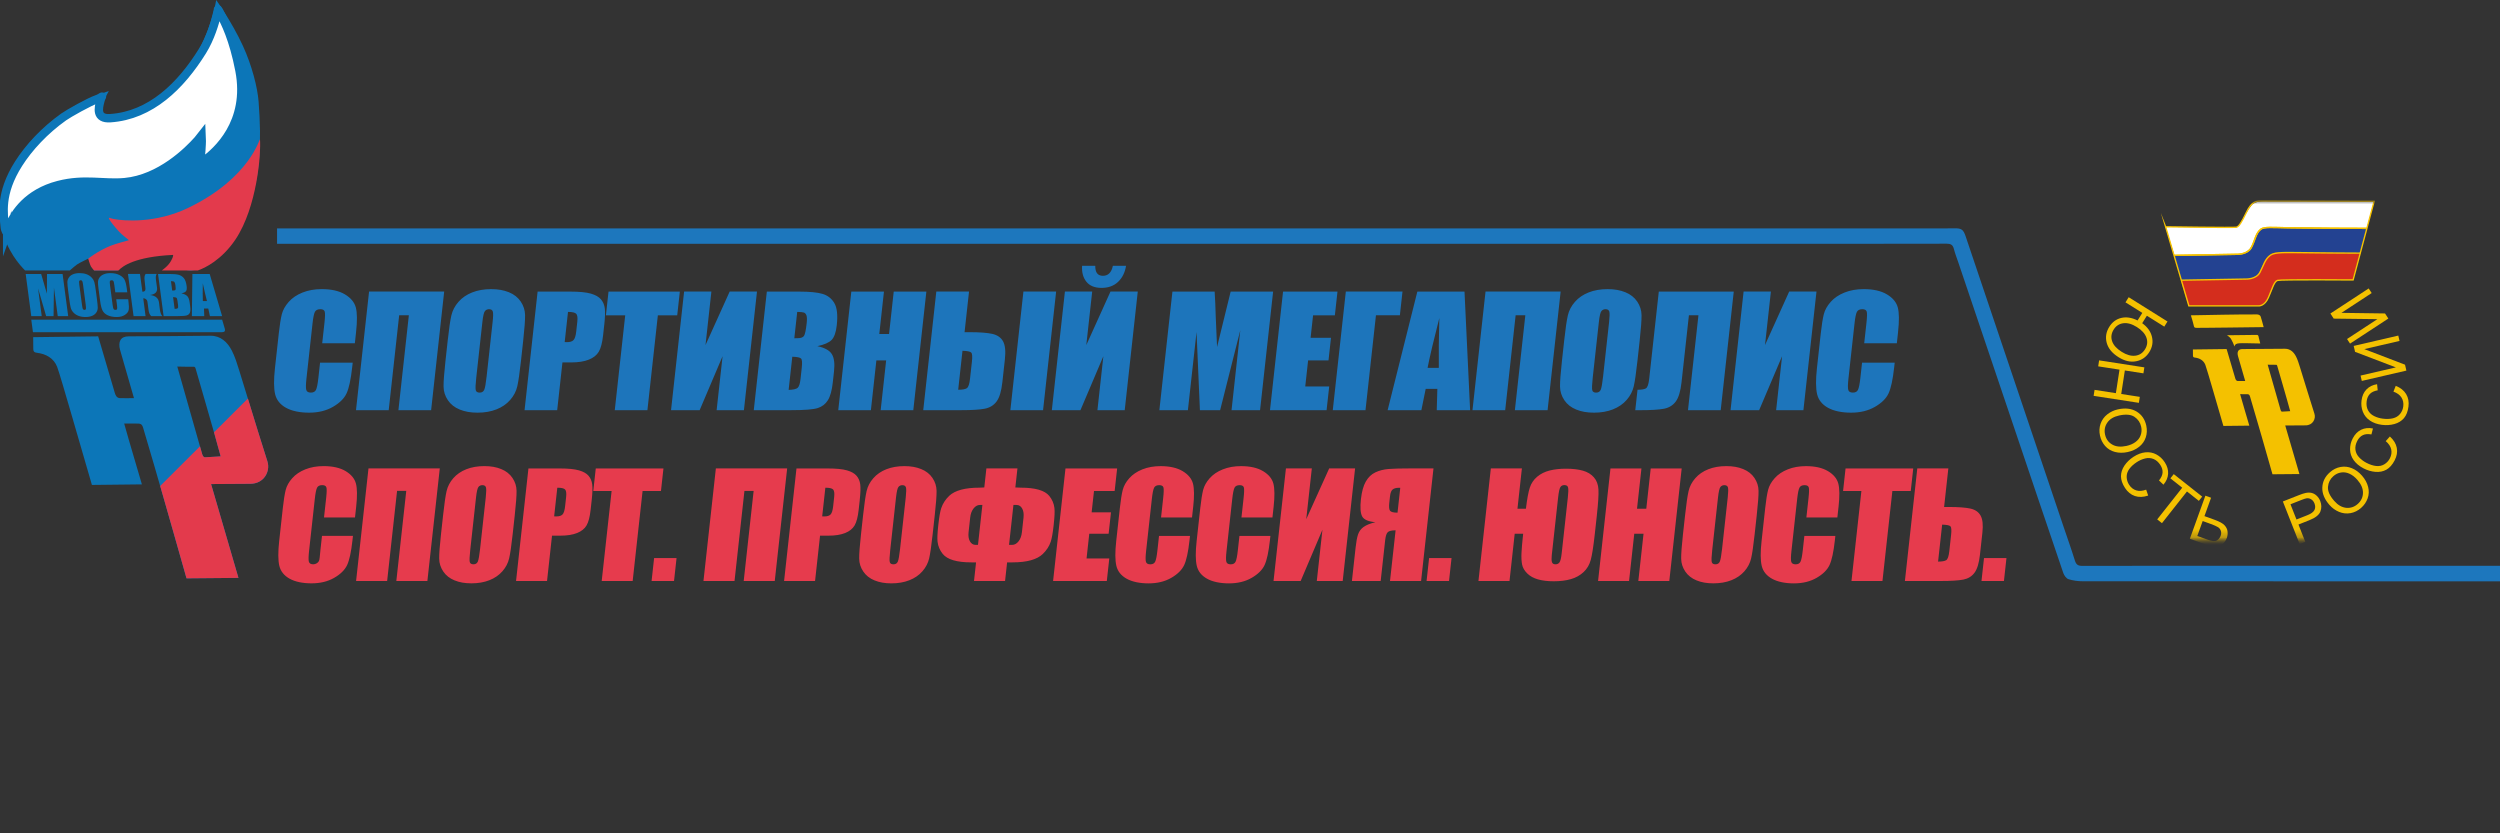 <?xml version="1.0" encoding="UTF-8"?> <svg xmlns="http://www.w3.org/2000/svg" width="300" height="100" viewBox="0 0 300 100" fill="none"><rect x="0" y="0" width="300" height="100" fill="#333333" stroke="none"/> <g clip-path="url(#clip0_381_6)"> <path d="M300 67.894V69.761C299.738 69.761 299.503 69.761 299.268 69.761C282.831 69.761 266.395 69.763 249.958 69.752C249.374 69.752 248.769 69.677 248.217 69.502C247.953 69.419 247.694 69.049 247.593 68.753C245.521 62.672 243.473 56.582 241.417 50.495C239.278 44.158 237.136 37.822 234.995 31.485C234.813 30.947 234.604 30.414 234.463 29.863C234.34 29.38 234.09 29.242 233.605 29.243C227.315 29.259 221.026 29.254 214.736 29.254C154.454 29.254 94.172 29.254 33.891 29.254H33.247V27.408C33.48 27.408 33.712 27.408 33.945 27.408C100.295 27.408 166.646 27.408 232.996 27.408C233.518 27.408 234.041 27.408 234.563 27.4C235.379 27.386 235.604 27.549 235.876 28.355C236.992 31.669 238.108 34.983 239.226 38.297C242.026 46.6 244.826 54.904 247.626 63.206C248.081 64.555 248.562 65.895 248.983 67.254C249.134 67.745 249.354 67.907 249.867 67.906C258.046 67.889 266.224 67.895 274.403 67.895C282.702 67.895 291 67.895 299.3 67.895H300V67.894Z" fill="#1D77BD"></path> <path d="M42.73 39.838L42.582 41.19H38.665L38.938 38.718C39.016 37.999 39.025 37.551 38.959 37.372C38.896 37.194 38.721 37.104 38.435 37.104C38.113 37.104 37.896 37.213 37.785 37.429C37.675 37.646 37.579 38.115 37.501 38.835L36.773 45.442C36.697 46.134 36.691 46.584 36.754 46.795C36.817 47.005 37.001 47.112 37.304 47.112C37.608 47.112 37.799 47.005 37.912 46.794C38.025 46.583 38.124 46.087 38.211 45.306L38.407 43.518H42.324L42.262 44.072C42.101 45.545 41.875 46.589 41.587 47.206C41.299 47.821 40.753 48.362 39.949 48.824C39.145 49.288 38.19 49.52 37.086 49.52C35.982 49.52 35.015 49.323 34.314 48.931C33.612 48.538 33.179 47.995 33.014 47.3C32.849 46.606 32.843 45.562 32.996 44.168L33.454 40.011C33.568 38.986 33.689 38.217 33.819 37.704C33.951 37.191 34.227 36.699 34.648 36.223C35.068 35.749 35.622 35.375 36.306 35.103C36.991 34.83 37.758 34.694 38.608 34.694C39.761 34.694 40.689 34.904 41.393 35.325C42.097 35.746 42.532 36.272 42.699 36.9C42.865 37.529 42.875 38.507 42.729 39.836L42.73 39.838ZM51.735 49.221H47.809L49.062 37.833H47.9L46.645 49.221H42.719L44.288 34.986H53.302L51.735 49.221ZM62.782 40.891L62.515 43.325C62.357 44.754 62.21 45.767 62.074 46.361C61.937 46.956 61.654 47.499 61.225 47.99C60.795 48.483 60.246 48.861 59.58 49.124C58.912 49.388 58.152 49.52 57.304 49.52C56.455 49.52 55.787 49.395 55.172 49.147C54.558 48.898 54.083 48.524 53.746 48.027C53.41 47.529 53.238 46.986 53.228 46.401C53.218 45.815 53.294 44.789 53.455 43.325L53.722 40.891C53.879 39.462 54.026 38.449 54.163 37.855C54.3 37.26 54.584 36.717 55.013 36.226C55.443 35.733 55.991 35.355 56.659 35.092C57.327 34.828 58.085 34.696 58.935 34.696C59.785 34.696 60.451 34.821 61.066 35.069C61.681 35.318 62.156 35.692 62.491 36.19C62.827 36.688 62.999 37.229 63.009 37.815C63.019 38.401 62.943 39.427 62.782 40.891ZM59.136 37.381C59.079 37.196 58.93 37.104 58.688 37.104C58.483 37.104 58.318 37.179 58.193 37.329C58.068 37.479 57.965 37.919 57.885 38.652L57.153 45.295C57.063 46.121 57.041 46.631 57.092 46.824C57.141 47.017 57.298 47.114 57.558 47.114C57.818 47.114 58.008 47.003 58.106 46.78C58.205 46.558 58.301 46.027 58.393 45.189L59.113 38.652C59.187 37.99 59.194 37.567 59.137 37.382L59.136 37.381ZM72.51 38.975L72.374 40.214C72.274 41.121 72.102 41.784 71.858 42.199C71.613 42.616 71.214 42.934 70.66 43.156C70.105 43.378 69.4 43.491 68.544 43.491H67.493L66.863 49.22H62.946L64.513 34.993H68.457C69.524 34.993 70.336 35.073 70.892 35.231C71.448 35.389 71.854 35.617 72.11 35.917C72.365 36.215 72.521 36.577 72.576 37.002C72.632 37.427 72.61 38.084 72.513 38.975H72.51ZM69.14 37.649C68.995 37.503 68.667 37.429 68.16 37.429L67.762 41.049C67.873 41.055 67.968 41.057 68.049 41.057C68.408 41.057 68.667 40.974 68.825 40.807C68.983 40.641 69.092 40.293 69.149 39.766L69.278 38.597C69.332 38.111 69.286 37.795 69.141 37.649H69.14ZM81.268 37.842H78.942L77.689 49.221H73.772L75.026 37.842H72.709L73.022 34.995H81.58L81.266 37.842H81.268ZM90.838 34.986L89.27 49.221H85.995L86.709 42.746L83.958 49.221H80.525L82.093 34.986H85.367L84.66 41.41L87.562 34.986H90.836H90.838ZM100.41 39.043C100.318 39.874 100.116 40.454 99.805 40.782C99.493 41.11 98.92 41.361 98.089 41.538C98.973 41.731 99.552 42.052 99.825 42.5C100.099 42.949 100.184 43.636 100.082 44.561L99.937 45.879C99.831 46.841 99.637 47.553 99.353 48.016C99.069 48.478 98.663 48.795 98.136 48.966C97.61 49.136 96.557 49.22 94.983 49.22H90.453L92.02 34.993H95.927C97.161 34.993 98.086 35.084 98.702 35.266C99.318 35.448 99.79 35.815 100.119 36.368C100.45 36.921 100.546 37.813 100.411 39.042L100.41 39.043ZM94.636 46.787C95.189 46.769 95.551 46.687 95.718 46.541C95.886 46.395 96.002 46.034 96.066 45.461L96.211 44.134C96.279 43.524 96.251 43.156 96.129 43.027C96.008 42.898 95.656 42.824 95.075 42.807L94.636 46.788V46.787ZM96.774 37.846C96.707 37.667 96.607 37.555 96.472 37.508C96.338 37.461 96.069 37.434 95.666 37.428L95.318 40.591C95.486 40.585 95.616 40.583 95.71 40.583C96.094 40.583 96.349 40.494 96.474 40.315C96.6 40.136 96.708 39.626 96.801 38.782C96.85 38.337 96.841 38.025 96.774 37.847V37.846ZM109.596 49.22H105.68L106.338 43.246H105.165L104.507 49.22H100.591L102.158 34.993H106.074L105.514 40.081H106.687L107.247 34.993H111.163L109.596 49.22ZM125.169 49.22H121.243L122.81 34.985H126.736L125.168 49.22H125.169ZM120.28 45.89C120.163 46.951 119.934 47.713 119.592 48.175C119.249 48.637 118.776 48.928 118.171 49.045C117.566 49.162 116.614 49.221 115.319 49.221H110.789L112.357 34.986H116.283L115.747 39.862H116.35C117.559 39.862 118.467 39.93 119.072 40.065C119.677 40.2 120.109 40.497 120.365 40.957C120.621 41.417 120.695 42.139 120.586 43.123L120.281 45.89H120.28ZM116.558 42.314C116.444 42.186 116.091 42.112 115.498 42.094L114.983 46.769C115.48 46.769 115.822 46.709 116.013 46.589C116.203 46.468 116.334 46.092 116.402 45.459L116.629 43.404C116.695 42.806 116.671 42.443 116.558 42.314ZM132.191 34.547C131.372 34.547 130.765 34.302 130.37 33.813C129.973 33.324 129.801 32.683 129.851 31.893H131.433C131.418 32.695 131.724 33.097 132.351 33.097C132.978 33.097 133.382 32.696 133.545 31.893H135.126C135.001 32.689 134.684 33.331 134.175 33.818C133.665 34.304 133.005 34.547 132.192 34.547H132.191ZM130.356 41.41L133.259 34.986H136.533L134.966 49.221H131.691L132.404 42.746L129.654 49.221H126.22L127.789 34.986H131.063L130.355 41.41H130.356ZM151.208 49.221H147.784L148.837 39.617L146.416 49.221H143.989L143.585 39.837L142.547 49.221H139.123L140.69 34.995H145.758C145.814 35.85 145.858 36.858 145.889 38.019L146.047 41.638L147.678 34.995H152.774L151.207 49.221H151.208ZM160.182 37.842H157.568L157.271 40.539H159.718L159.42 43.247H156.973L156.63 46.374H159.504L159.19 49.221H152.399L153.966 34.995H160.497L160.183 37.842H160.182ZM167.987 37.833H165.114L163.859 49.221H159.933L161.5 34.986H168.3L167.986 37.833H167.987ZM172.41 49.221L172.482 46.665H171.082L170.565 49.221H166.516L170.08 34.995H175.741L176.413 49.221H172.411H172.41ZM171.308 44.142H172.657C172.637 42.531 172.657 40.539 172.719 38.168C172.02 40.892 171.551 42.883 171.31 44.142H171.308ZM185.711 49.221H181.785L183.04 37.833H181.876L180.623 49.221H176.697L178.264 34.986H187.278L185.71 49.221H185.711ZM196.759 40.891L196.491 43.325C196.334 44.754 196.187 45.767 196.05 46.361C195.912 46.956 195.629 47.499 195.2 47.99C194.771 48.483 194.222 48.861 193.555 49.124C192.887 49.388 192.127 49.52 191.279 49.52C190.43 49.52 189.762 49.395 189.148 49.147C188.533 48.898 188.058 48.524 187.723 48.027C187.386 47.529 187.214 46.986 187.204 46.401C187.195 45.815 187.271 44.789 187.431 43.325L187.699 40.891C187.856 39.462 188.002 38.449 188.14 37.855C188.276 37.26 188.559 36.717 188.988 36.226C189.418 35.733 189.967 35.355 190.634 35.092C191.302 34.828 192.061 34.696 192.91 34.696C193.758 34.696 194.426 34.821 195.041 35.069C195.656 35.318 196.131 35.692 196.467 36.19C196.803 36.688 196.976 37.229 196.985 37.815C196.995 38.401 196.919 39.427 196.759 40.891ZM193.113 37.381C193.056 37.196 192.906 37.104 192.665 37.104C192.46 37.104 192.295 37.179 192.171 37.329C192.045 37.479 191.943 37.919 191.862 38.652L191.13 45.295C191.04 46.121 191.02 46.631 191.069 46.824C191.118 47.017 191.274 47.114 191.534 47.114C191.795 47.114 191.984 47.003 192.083 46.78C192.182 46.558 192.277 46.027 192.37 45.189L193.09 38.652C193.163 37.99 193.171 37.567 193.115 37.382L193.113 37.381ZM206.484 49.221H202.558L203.813 37.833H202.669L201.782 45.891C201.665 46.952 201.436 47.714 201.096 48.176C200.755 48.639 200.283 48.929 199.683 49.047C199.081 49.163 198.136 49.223 196.847 49.223H196.233L196.503 46.771C196.98 46.771 197.315 46.716 197.507 46.605C197.699 46.494 197.831 46.112 197.903 45.463L199.056 34.989H208.051L206.484 49.224V49.221ZM217.978 34.986L216.409 49.221H213.136L213.849 42.746L211.098 49.221H207.665L209.232 34.986H212.508L211.8 41.41L214.703 34.986H217.978ZM227.769 39.838L227.621 41.19H223.705L223.977 38.718C224.056 37.999 224.064 37.551 223.999 37.372C223.935 37.194 223.76 37.104 223.475 37.104C223.153 37.104 222.936 37.213 222.825 37.429C222.714 37.646 222.619 38.115 222.54 38.835L221.812 45.442C221.736 46.134 221.73 46.584 221.793 46.795C221.857 47.005 222.04 47.112 222.344 47.112C222.648 47.112 222.838 47.005 222.951 46.794C223.065 46.583 223.164 46.087 223.25 45.306L223.447 43.518H227.363L227.302 44.072C227.14 45.545 226.915 46.589 226.627 47.206C226.339 47.821 225.793 48.362 224.987 48.824C224.183 49.288 223.229 49.52 222.124 49.52C221.02 49.52 220.054 49.323 219.352 48.931C218.652 48.538 218.218 47.995 218.053 47.3C217.887 46.606 217.881 45.562 218.034 44.168L218.492 40.011C218.606 38.986 218.728 38.217 218.858 37.704C218.989 37.191 219.265 36.699 219.686 36.223C220.108 35.749 220.66 35.375 221.345 35.103C222.029 34.83 222.796 34.694 223.646 34.694C224.799 34.694 225.727 34.904 226.431 35.325C227.135 35.746 227.571 36.272 227.737 36.9C227.903 37.529 227.913 38.507 227.767 39.836L227.769 39.838Z" fill="#1D75BB"></path> <path d="M42.741 60.811L42.6 62.093H38.882L39.14 59.747C39.215 59.065 39.222 58.639 39.162 58.47C39.1 58.301 38.935 58.216 38.664 58.216C38.358 58.216 38.152 58.319 38.047 58.525C37.942 58.732 37.852 59.176 37.777 59.86L37.086 66.132C37.014 66.788 37.008 67.216 37.068 67.416C37.129 67.616 37.303 67.717 37.591 67.717C37.879 67.717 38.156 67.541 38.263 67.341C38.37 67.141 38.37 66.745 38.451 66.003L38.638 64.306H42.354L42.296 64.832C42.142 66.23 41.928 67.221 41.656 67.805C41.382 68.389 40.864 68.902 40.101 69.341C39.337 69.782 38.431 70.001 37.384 70.001C36.337 70.001 35.418 69.816 34.753 69.443C34.087 69.07 33.676 68.554 33.519 67.895C33.363 67.236 33.357 66.245 33.502 64.922L33.937 60.978C34.044 60.005 34.16 59.275 34.284 58.788C34.408 58.302 34.669 57.834 35.07 57.383C35.47 56.933 35.994 56.578 36.644 56.32C37.294 56.062 38.02 55.933 38.828 55.933C39.923 55.933 40.804 56.133 41.473 56.532C42.141 56.932 42.554 57.431 42.712 58.027C42.87 58.624 42.88 59.552 42.741 60.812V60.811ZM51.286 69.717H47.56L48.751 58.908H47.648L46.457 69.717H42.731L44.219 56.207H52.774L51.286 69.717ZM61.772 61.811L61.518 64.121C61.368 65.478 61.229 66.438 61.098 67.002C60.968 67.567 60.701 68.082 60.292 68.549C59.885 69.016 59.364 69.375 58.73 69.625C58.096 69.875 57.376 70 56.57 70C55.763 70 55.13 69.882 54.547 69.645C53.964 69.409 53.513 69.054 53.194 68.582C52.876 68.109 52.711 67.595 52.703 67.039C52.693 66.484 52.765 65.51 52.918 64.121L53.173 61.811C53.322 60.454 53.461 59.493 53.591 58.93C53.721 58.366 53.989 57.849 54.397 57.383C54.805 56.916 55.326 56.558 55.96 56.308C56.594 56.058 57.313 55.933 58.12 55.933C58.926 55.933 59.559 56.051 60.142 56.288C60.726 56.524 61.177 56.879 61.495 57.351C61.814 57.824 61.978 58.338 61.987 58.893C61.996 59.45 61.924 60.423 61.771 61.812L61.772 61.811ZM58.312 58.479C58.257 58.304 58.115 58.218 57.886 58.218C57.692 58.218 57.535 58.289 57.417 58.43C57.299 58.572 57.201 58.99 57.124 59.685L56.43 65.991C56.343 66.774 56.324 67.258 56.372 67.441C56.419 67.625 56.567 67.717 56.814 67.717C57.061 67.717 57.241 67.61 57.335 67.4C57.429 67.189 57.52 66.686 57.608 65.89L58.291 59.685C58.36 59.056 58.367 58.656 58.313 58.479H58.312ZM71.005 59.993L70.876 61.169C70.78 62.03 70.618 62.659 70.385 63.054C70.154 63.449 69.774 63.752 69.248 63.963C68.722 64.174 68.052 64.279 67.24 64.279H66.242L65.644 69.717H61.926L63.413 56.215H67.157C68.169 56.215 68.94 56.29 69.468 56.441C69.996 56.59 70.38 56.808 70.624 57.091C70.866 57.375 71.014 57.719 71.066 58.121C71.119 58.524 71.099 59.148 71.006 59.993H71.005ZM67.807 58.734C67.668 58.595 67.358 58.525 66.876 58.525L66.498 61.962C66.602 61.968 66.694 61.97 66.77 61.97C67.111 61.97 67.357 61.89 67.507 61.732C67.656 61.574 67.758 61.245 67.814 60.744L67.936 59.635C67.986 59.173 67.943 58.873 67.805 58.734H67.807ZM79.317 58.917H77.11L75.92 69.718H72.204L73.393 58.917H71.194L71.492 56.215H79.614L79.316 58.917H79.317ZM80.883 69.718H78.19L78.493 66.966H81.186L80.883 69.718ZM92.971 69.718H89.245L90.436 58.909H89.332L88.142 69.718H84.416L85.904 56.208H94.459L92.971 69.718ZM103.172 59.994L103.041 61.17C102.946 62.032 102.783 62.66 102.551 63.055C102.318 63.45 101.94 63.753 101.413 63.964C100.887 64.175 100.217 64.28 99.404 64.28H98.406L97.807 69.718H94.091L95.577 56.216H99.32C100.333 56.216 101.103 56.291 101.631 56.442C102.159 56.592 102.543 56.809 102.786 57.093C103.028 57.376 103.176 57.72 103.228 58.122C103.281 58.525 103.261 59.149 103.168 59.994H103.172ZM99.972 58.735C99.835 58.596 99.524 58.526 99.042 58.526L98.663 61.963C98.769 61.969 98.86 61.971 98.936 61.971C99.277 61.971 99.523 61.892 99.672 61.733C99.822 61.575 99.924 61.246 99.98 60.745L100.101 59.636C100.152 59.175 100.109 58.874 99.971 58.735H99.972ZM112.171 61.813L111.917 64.123C111.767 65.48 111.628 66.441 111.499 67.004C111.368 67.569 111.101 68.085 110.692 68.552C110.285 69.019 109.764 69.377 109.13 69.627C108.496 69.877 107.776 70.003 106.97 70.003C106.163 70.003 105.531 69.884 104.947 69.648C104.364 69.411 103.913 69.056 103.595 68.584C103.275 68.111 103.111 67.597 103.103 67.042C103.093 66.487 103.165 65.513 103.319 64.123L103.573 61.813C103.722 60.456 103.862 59.496 103.992 58.932C104.123 58.368 104.39 57.852 104.799 57.386C105.206 56.919 105.727 56.56 106.361 56.31C106.995 56.061 107.715 55.935 108.521 55.935C109.328 55.935 109.96 56.053 110.544 56.29C111.127 56.526 111.578 56.881 111.896 57.353C112.215 57.826 112.38 58.341 112.388 58.896C112.398 59.452 112.326 60.425 112.172 61.814L112.171 61.813ZM108.71 58.482C108.656 58.307 108.514 58.22 108.285 58.22C108.091 58.22 107.934 58.291 107.816 58.432C107.697 58.575 107.6 58.992 107.523 59.688L106.829 65.993C106.742 66.776 106.723 67.26 106.771 67.444C106.818 67.627 106.965 67.719 107.213 67.719C107.462 67.719 107.64 67.613 107.734 67.403C107.828 67.192 107.918 66.688 108.006 65.893L108.69 59.688C108.759 59.059 108.766 58.658 108.712 58.482H108.71ZM126.454 62.873L126.428 63.106C126.33 63.989 126.216 64.627 126.086 65.015C125.902 65.555 125.588 66.041 125.139 66.475C124.441 67.147 123.23 67.484 121.506 67.484H120.853L120.607 69.719H116.881L117.127 67.484H116.553C114.822 67.484 113.682 67.147 113.132 66.475C112.78 66.041 112.571 65.555 112.508 65.015C112.462 64.627 112.488 63.989 112.586 63.106L112.611 62.873C112.709 61.989 112.823 61.352 112.954 60.963C113.137 60.424 113.451 59.937 113.9 59.504C114.591 58.849 115.803 58.52 117.539 58.52C117.668 58.52 117.861 58.512 118.115 58.495L118.367 56.21H122.093L121.841 58.495C122.139 58.512 122.356 58.52 122.492 58.52C124.229 58.52 125.367 58.849 125.907 59.504C126.259 59.937 126.468 60.424 126.532 60.963C126.577 61.352 126.551 61.989 126.453 62.873H126.454ZM117.576 60.596C117.3 60.596 117.051 60.735 116.829 61.013C116.607 61.291 116.471 61.66 116.42 62.122L116.229 63.865C116.179 64.321 116.234 64.688 116.395 64.966C116.555 65.245 116.775 65.382 117.051 65.382H117.359L117.886 60.595H117.578L117.576 60.596ZM122.656 61.013C122.496 60.734 122.274 60.596 121.992 60.596H121.612L121.085 65.383H121.465C121.747 65.383 121.999 65.245 122.221 64.967C122.443 64.689 122.579 64.323 122.63 63.866L122.821 62.123C122.872 61.662 122.818 61.292 122.656 61.014V61.013ZM133.759 58.919H131.279L130.996 61.479H133.318L133.035 64.047H130.713L130.386 67.016H133.114L132.817 69.719H126.371L127.857 56.218H134.056L133.758 58.92L133.759 58.919ZM143.183 60.814L143.042 62.096H139.326L139.584 59.749C139.659 59.067 139.666 58.641 139.606 58.472C139.545 58.303 139.379 58.219 139.108 58.219C138.802 58.219 138.597 58.321 138.492 58.528C138.387 58.734 138.297 59.178 138.222 59.863L137.531 66.134C137.459 66.791 137.453 67.218 137.513 67.418C137.573 67.619 137.748 67.719 138.036 67.719C138.324 67.719 138.505 67.619 138.612 67.418C138.72 67.218 138.815 66.747 138.896 66.006L139.082 64.309H142.8L142.742 64.835C142.588 66.233 142.374 67.224 142.101 67.808C141.827 68.392 141.309 68.906 140.546 69.345C139.783 69.785 138.878 70.005 137.829 70.005C136.78 70.005 135.863 69.819 135.197 69.446C134.532 69.073 134.121 68.558 133.964 67.899C133.807 67.24 133.801 66.249 133.947 64.926L134.381 60.981C134.489 60.009 134.604 59.278 134.728 58.792C134.853 58.306 135.114 57.837 135.514 57.387C135.915 56.937 136.439 56.582 137.089 56.324C137.738 56.065 138.465 55.936 139.272 55.936C140.366 55.936 141.249 56.137 141.916 56.536C142.585 56.936 142.998 57.434 143.156 58.03C143.313 58.628 143.323 59.556 143.185 60.816L143.183 60.814ZM152.834 60.814L152.693 62.096H148.975L149.233 59.749C149.308 59.067 149.315 58.641 149.255 58.472C149.195 58.303 149.028 58.219 148.758 58.219C148.452 58.219 148.246 58.321 148.141 58.528C148.036 58.734 147.946 59.178 147.871 59.863L147.181 66.134C147.108 66.791 147.102 67.218 147.162 67.418C147.223 67.619 147.396 67.719 147.686 67.719C147.975 67.719 148.154 67.619 148.262 67.418C148.369 67.218 148.464 66.747 148.545 66.006L148.732 64.309H152.448L152.39 64.835C152.236 66.233 152.023 67.224 151.75 67.808C151.477 68.392 150.958 68.906 150.195 69.345C149.431 69.785 148.526 70.005 147.478 70.005C146.431 70.005 145.512 69.819 144.847 69.446C144.181 69.073 143.77 68.558 143.614 67.899C143.457 67.24 143.451 66.249 143.597 64.926L144.031 60.981C144.138 60.009 144.254 59.278 144.378 58.792C144.502 58.306 144.764 57.837 145.164 57.387C145.564 56.937 146.088 56.582 146.738 56.324C147.388 56.065 148.115 55.936 148.921 55.936C150.016 55.936 150.898 56.137 151.566 56.536C152.234 56.936 152.647 57.434 152.805 58.03C152.963 58.628 152.973 59.556 152.834 60.816V60.814ZM162.611 56.208L161.124 69.718H158.016L158.692 63.572L156.081 69.718H152.824L154.312 56.208H157.419L156.748 62.304L159.504 56.208H162.611ZM170.527 69.718H166.801L167.472 63.638C167 63.638 166.688 63.712 166.534 63.859C166.379 64.006 166.275 64.33 166.219 64.831L165.681 69.718H162.23L162.674 65.69C162.75 65.007 162.846 64.487 162.966 64.131C163.084 63.775 163.301 63.48 163.615 63.247C163.93 63.013 164.407 62.819 165.05 62.663C164.204 62.59 163.674 62.361 163.463 61.975C163.253 61.589 163.202 60.895 163.313 59.894C163.412 58.994 163.607 58.289 163.899 57.781C164.19 57.271 164.571 56.907 165.044 56.683C165.516 56.461 166.045 56.326 166.634 56.279C167.222 56.232 168.137 56.208 169.378 56.208H172.018L170.531 69.718H170.527ZM167.856 58.534C167.544 58.534 167.302 58.599 167.128 58.73C166.954 58.861 166.845 59.141 166.798 59.568L166.716 60.31C166.66 60.811 166.69 61.137 166.806 61.291C166.922 61.444 167.221 61.52 167.703 61.52L168.032 58.534H167.856ZM173.882 69.718H171.189L171.492 66.966H174.185L173.882 69.718ZM191.625 61.812L191.372 64.114C191.211 65.57 191.051 66.594 190.892 67.183C190.733 67.772 190.445 68.262 190.029 68.651C189.612 69.039 189.108 69.321 188.515 69.493C187.922 69.666 187.235 69.752 186.451 69.752C185.72 69.752 185.09 69.677 184.56 69.527C184.029 69.377 183.598 69.138 183.266 68.81C182.935 68.482 182.73 68.129 182.654 67.752C182.578 67.374 182.553 66.906 182.579 66.347C182.606 65.788 182.67 65.044 182.772 64.116L182.779 64.05H181.764L181.14 69.72H177.414L178.901 56.21H182.627L182.095 61.048H183.11C183.251 59.875 183.407 59.029 183.58 58.508C183.752 57.988 184.045 57.555 184.46 57.207C184.874 56.86 185.369 56.612 185.94 56.465C186.512 56.318 187.178 56.244 187.937 56.244C188.697 56.244 189.404 56.324 189.955 56.482C190.506 56.64 190.946 56.909 191.275 57.287C191.604 57.665 191.784 58.155 191.815 58.755C191.846 59.355 191.783 60.376 191.623 61.816L191.625 61.812ZM188.177 58.526C188.139 58.315 187.987 58.21 187.722 58.21C187.509 58.21 187.35 58.292 187.244 58.456C187.138 58.621 187.048 59.033 186.975 59.695L186.212 66.625C186.174 66.977 186.18 67.246 186.229 67.434C186.279 67.624 186.421 67.718 186.657 67.718C186.863 67.718 187.024 67.642 187.137 67.488C187.251 67.336 187.339 66.971 187.403 66.392L188.141 59.696C188.204 59.129 188.216 58.74 188.177 58.528V58.526ZM200.316 69.718H196.599L197.224 64.047H196.111L195.487 69.718H191.769L193.256 56.216H196.973L196.442 61.045H197.554L198.086 56.216H201.802L200.316 69.718ZM210.81 61.812L210.556 64.122C210.406 65.479 210.267 66.44 210.136 67.003C210.006 67.568 209.739 68.084 209.33 68.551C208.923 69.018 208.402 69.376 207.768 69.626C207.134 69.876 206.414 70.001 205.608 70.001C204.801 70.001 204.168 69.883 203.585 69.647C203.002 69.41 202.551 69.055 202.232 68.583C201.914 68.11 201.749 67.596 201.741 67.041C201.731 66.485 201.803 65.511 201.956 64.122L202.211 61.812C202.36 60.455 202.5 59.495 202.629 58.931C202.759 58.367 203.027 57.85 203.435 57.385C203.843 56.917 204.364 56.559 204.998 56.309C205.632 56.059 206.351 55.934 207.158 55.934C207.964 55.934 208.597 56.052 209.181 56.289C209.764 56.525 210.215 56.88 210.533 57.352C210.852 57.825 211.016 58.339 211.025 58.895C211.035 59.451 210.962 60.424 210.809 61.813L210.81 61.812ZM207.35 58.481C207.295 58.306 207.153 58.219 206.924 58.219C206.73 58.219 206.573 58.29 206.455 58.431C206.337 58.574 206.239 58.991 206.162 59.686L205.468 65.992C205.382 66.775 205.362 67.259 205.41 67.443C205.457 67.626 205.605 67.718 205.852 67.718C206.099 67.718 206.279 67.612 206.373 67.401C206.467 67.19 206.558 66.687 206.646 65.892L207.329 59.686C207.398 59.057 207.405 58.657 207.351 58.481H207.35ZM220.624 60.814L220.483 62.096H216.766L217.024 59.749C217.099 59.067 217.106 58.641 217.046 58.472C216.986 58.303 216.819 58.219 216.548 58.219C216.242 58.219 216.036 58.321 215.932 58.528C215.827 58.734 215.737 59.178 215.662 59.863L214.971 66.134C214.899 66.791 214.893 67.218 214.953 67.418C215.014 67.619 215.188 67.719 215.477 67.719C215.765 67.719 215.944 67.619 216.053 67.418C216.16 67.218 216.255 66.747 216.337 66.006L216.524 64.309H220.242L220.184 64.835C220.029 66.233 219.816 67.224 219.542 67.808C219.269 68.392 218.75 68.906 217.987 69.345C217.224 69.785 216.318 70.005 215.27 70.005C214.223 70.005 213.304 69.819 212.639 69.446C211.974 69.073 211.562 68.558 211.406 67.899C211.249 67.24 211.243 66.249 211.389 64.926L211.823 60.981C211.93 60.009 212.046 59.278 212.17 58.792C212.294 58.306 212.556 57.837 212.956 57.387C213.355 56.937 213.881 56.582 214.529 56.324C215.178 56.065 215.907 55.936 216.713 55.936C217.808 55.936 218.689 56.137 219.358 56.536C220.026 56.936 220.439 57.434 220.597 58.03C220.755 58.628 220.765 59.556 220.626 60.816L220.624 60.814ZM229.291 58.919H227.084L225.895 69.719H222.177L223.367 58.919H221.169L221.466 56.216H229.588L229.291 58.919ZM237.885 63.931L237.596 66.558C237.485 67.564 237.267 68.287 236.943 68.727C236.617 69.166 236.168 69.441 235.594 69.552C235.02 69.663 234.117 69.719 232.888 69.719H228.588L230.075 56.209H233.801L233.292 60.838H233.865C235.013 60.838 235.874 60.902 236.449 61.03C237.022 61.158 237.432 61.44 237.674 61.876C237.918 62.313 237.988 62.997 237.885 63.931ZM234.063 63.164C233.956 63.042 233.621 62.972 233.058 62.955L232.569 67.392C233.04 67.392 233.365 67.335 233.546 67.221C233.725 67.106 233.85 66.75 233.916 66.149L234.131 64.197C234.193 63.63 234.17 63.286 234.063 63.163V63.164ZM240.471 69.719H237.778L238.082 66.967H240.775L240.472 69.719H240.471Z" fill="#E63B4D"></path> <mask id="mask0_381_6" style="mask-type:luminance" maskUnits="userSpaceOnUse" x="249" y="23" width="42" height="42"> <path d="M290.701 23.794H249.717V64.832H290.701V23.794Z" fill="white"></path> </mask> <g mask="url(#mask0_381_6)"> <mask id="mask1_381_6" style="mask-type:luminance" maskUnits="userSpaceOnUse" x="249" y="23" width="42" height="42"> <path d="M290.702 23.794H249.717V64.832H290.702V23.794Z" fill="white"></path> </mask> <g mask="url(#mask1_381_6)"> <path fill-rule="evenodd" clip-rule="evenodd" d="M259.862 27.227L260.941 30.697L268.965 30.466C268.965 30.466 269.95 30.332 270.406 29.171C270.861 28.01 271.55 27.31 272.071 27.288C272.59 27.266 284.012 27.416 284.012 27.416L284.881 24.164L272.122 24.15C272.045 24.15 270.695 24.026 270.196 24.621C269.705 25.205 269.259 26.09 268.848 26.817C268.436 27.547 267.732 27.315 267.732 27.315L259.863 27.227H259.862Z" fill="white"></path> <path d="M271.641 39.254C271.289 39.257 263.384 39.366 263.501 39.337C263.297 39.343 263.28 39.186 263.233 38.994C263.135 38.599 263.072 38.376 262.903 37.838C265.208 37.8 268.348 37.721 270.835 37.73C271.018 37.73 271.223 37.817 271.279 37.983C271.38 38.285 271.52 38.795 271.639 39.254" fill="#F4C100"></path> <path d="M271.233 41.218C268.528 41.177 268.289 41.073 268.126 41.575C268.055 41.323 267.837 40.851 267.704 40.639C267.562 40.424 267.228 40.227 267.231 40.23C267.307 40.225 269.72 40.208 270.807 40.188C271.015 40.184 271.024 40.354 271.06 40.547C271.117 40.791 271.157 40.95 271.232 41.218" fill="#F4C100"></path> <path d="M269.425 45.723C269.146 45.728 268.779 45.729 268.545 45.723C268.323 45.717 268.255 45.486 268.226 45.385C267.911 44.303 267.196 41.887 267.196 41.887L263.149 41.938C263.149 41.955 263.154 42.538 263.155 42.669C263.156 42.821 263.208 42.886 263.364 42.905C263.947 42.972 264.428 43.242 264.64 43.778C264.842 44.288 266.248 49.233 266.806 51.112C266.806 51.112 269.885 51.077 269.918 51.077C269.57 49.868 269.174 48.591 268.815 47.299C269.08 47.299 269.317 47.304 269.532 47.302C269.812 47.297 269.916 47.302 269.996 47.564C270.896 50.57 271.958 54.317 272.697 56.913C272.697 56.913 275.549 56.886 275.93 56.884C275.93 56.884 274.808 53.046 274.227 51.059C274.366 51.059 274.446 51.058 274.526 51.057C275.255 51.051 275.951 51.046 276.668 51.043C277.523 51.041 277.933 50.269 277.732 49.649C277.129 47.772 276.564 45.882 275.976 44.001C275.845 43.588 275.716 43.151 275.513 42.763C275.241 42.242 274.815 41.846 274.187 41.85C272.486 41.863 270.788 41.886 269.092 41.887C268.577 41.887 268.425 42.229 268.559 42.73M272.121 43.763C272.409 43.766 272.913 43.783 273.129 43.774C273.245 43.769 273.254 43.859 273.277 43.938C273.685 45.299 274.043 46.611 274.444 47.975C274.568 48.398 274.685 48.871 274.823 49.34C274.815 49.34 273.845 49.398 273.845 49.398C273.75 49.398 273.698 49.284 273.675 49.208" fill="#F4C100"></path> <path fill-rule="evenodd" clip-rule="evenodd" d="M260.884 30.644L261.774 33.624L269.983 33.568C269.983 33.568 271.021 33.474 271.476 32.313C271.932 31.151 272.401 30.482 272.922 30.459C273.441 30.437 283.176 30.348 283.176 30.348L284.025 27.403L272.973 27.321C272.896 27.321 271.452 27.129 271.047 27.791C270.642 28.453 270.578 29.061 270.167 29.79C269.755 30.519 268.583 30.487 268.583 30.487L260.885 30.645L260.884 30.644Z" fill="#234291"></path> <path d="M260.884 30.644L261.774 33.624L269.983 33.568C269.983 33.568 271.021 33.474 271.476 32.313C271.932 31.151 272.401 30.482 272.922 30.459C273.441 30.437 283.176 30.348 283.176 30.348L284.025 27.403L272.973 27.321C272.896 27.321 271.452 27.129 271.047 27.791C270.642 28.453 270.578 29.061 270.167 29.79C269.755 30.519 268.583 30.487 268.583 30.487L260.885 30.645L260.884 30.644Z" stroke="#234291" stroke-width="0.012" stroke-miterlimit="22.93"></path> <path fill-rule="evenodd" clip-rule="evenodd" d="M261.711 33.624L262.644 36.703H271.027C271.027 36.703 271.504 36.751 272.05 35.933C272.589 35.124 272.868 33.757 273.335 33.627C273.805 33.497 282.307 33.591 282.307 33.591L283.174 30.379L273.102 30.313C273.102 30.313 272.05 30.407 271.603 31.631C271.209 32.71 270.769 33.465 269.885 33.489L261.71 33.624H261.711Z" fill="#D42D1D"></path> <path d="M261.711 33.624L262.644 36.703H271.027C271.027 36.703 271.504 36.751 272.05 35.933C272.589 35.124 272.868 33.757 273.335 33.627C273.805 33.497 282.307 33.591 282.307 33.591L283.174 30.379L273.102 30.313C273.102 30.313 272.05 30.407 271.603 31.631C271.209 32.71 270.769 33.465 269.885 33.489L261.71 33.624H261.711Z" stroke="#D42D1D" stroke-width="0.012" stroke-miterlimit="22.93"></path> <path d="M260.913 30.644L268.56 30.512C268.56 30.512 269.696 30.514 270.142 29.751C270.588 28.988 270.682 27.958 271.321 27.498C271.733 27.201 272.699 27.303 274.638 27.334C278.387 27.395 284.024 27.403 284.024 27.403" stroke="#F6C300" stroke-width="0.166" stroke-miterlimit="22.93"></path> <path d="M260.89 30.644L268.537 30.512C268.537 30.512 269.673 30.514 270.119 29.751C270.565 28.988 270.659 27.958 271.298 27.498C271.71 27.201 272.676 27.303 274.615 27.334C278.364 27.395 284.001 27.403 284.001 27.403" stroke="#F6C300" stroke-width="0.166" stroke-miterlimit="22.93"></path> <path d="M261.774 33.623L269.527 33.489C269.527 33.489 270.746 33.531 271.188 32.692C271.63 31.853 271.799 31.095 272.439 30.635C272.852 30.338 273.59 30.28 275.53 30.312C278.019 30.352 281.309 30.371 283.239 30.378" stroke="#F6C300" stroke-width="0.166" stroke-miterlimit="22.93"></path> <path d="M259.875 27.213L262.665 36.703H271.06C271.06 36.703 271.75 36.751 272.213 35.693C272.676 34.634 272.883 33.77 273.306 33.647C273.729 33.524 282.37 33.591 282.37 33.591L284.894 24.151L271.351 24.114C270.813 24.113 270.224 24.128 269.59 25.442C268.956 26.755 268.66 27.198 268.365 27.267C268.07 27.335 259.876 27.215 259.876 27.215L259.875 27.213Z" stroke="#F8C400" stroke-width="0.166" stroke-miterlimit="22.93"></path> </g> <path d="M260.099 38.58L259.714 39.197L257.624 37.888L257.064 38.784C257.697 39.242 258.088 39.789 258.236 40.424C258.386 41.061 258.281 41.667 257.922 42.243C257.542 42.851 257.014 43.221 256.337 43.351C255.659 43.484 254.954 43.321 254.222 42.862C253.459 42.385 252.988 41.812 252.807 41.145C252.626 40.477 252.729 39.833 253.117 39.213C253.469 38.649 253.948 38.295 254.554 38.15C255.161 38.008 255.813 38.11 256.51 38.455L257.078 37.546L255.058 36.281L255.443 35.665L260.099 38.58ZM256.417 39.241C255.828 38.872 255.286 38.722 254.791 38.789C254.298 38.857 253.913 39.111 253.638 39.552C253.356 40.004 253.294 40.466 253.452 40.939C253.61 41.412 253.995 41.84 254.607 42.224C255.187 42.587 255.726 42.74 256.224 42.684C256.724 42.628 257.115 42.375 257.397 41.923C257.684 41.464 257.741 40.994 257.569 40.515C257.398 40.039 257.014 39.615 256.417 39.241Z" fill="#F4C100"></path> <path d="M251.893 43.243L257.322 44.083L257.211 44.801L254.982 44.456L254.547 47.278L256.776 47.623L256.665 48.341L251.236 47.502L251.347 46.783L253.906 47.179L254.341 44.357L251.782 43.962L251.893 43.243Z" fill="#F4C100"></path> <path d="M254.147 49.125C255.038 48.931 255.787 49.019 256.394 49.388C257.003 49.756 257.39 50.319 257.554 51.076C257.661 51.571 257.64 52.044 257.49 52.493C257.339 52.943 257.074 53.317 256.694 53.617C256.318 53.919 255.861 54.128 255.324 54.245C254.779 54.364 254.269 54.36 253.791 54.233C253.314 54.107 252.921 53.867 252.611 53.512C252.304 53.157 252.1 52.747 251.999 52.28C251.889 51.775 251.913 51.297 252.071 50.846C252.229 50.395 252.496 50.021 252.874 49.724C253.252 49.427 253.676 49.227 254.147 49.125ZM254.295 49.859C253.649 50 253.176 50.285 252.878 50.712C252.582 51.142 252.492 51.62 252.606 52.145C252.722 52.679 253.005 53.078 253.456 53.34C253.907 53.605 254.478 53.662 255.169 53.512C255.605 53.417 255.97 53.26 256.262 53.04C256.558 52.822 256.763 52.551 256.88 52.227C256.999 51.904 257.02 51.566 256.943 51.212C256.834 50.709 256.567 50.314 256.141 50.025C255.719 49.739 255.103 49.684 254.295 49.859Z" fill="#F4C100"></path> <path d="M257.539 58.757L257.782 59.466C257.198 59.665 256.667 59.683 256.186 59.522C255.71 59.362 255.315 59.041 255.004 58.562C254.681 58.066 254.519 57.596 254.517 57.153C254.518 56.711 254.657 56.283 254.934 55.87C255.212 55.459 255.571 55.11 256.011 54.824C256.49 54.512 256.967 54.331 257.441 54.281C257.919 54.232 258.359 54.316 258.762 54.533C259.169 54.751 259.505 55.063 259.769 55.47C260.068 55.93 260.203 56.394 260.173 56.861C260.143 57.328 259.955 57.762 259.611 58.162L259.08 57.654C259.345 57.329 259.488 57.015 259.509 56.713C259.529 56.41 259.44 56.105 259.24 55.797C259.009 55.443 258.732 55.202 258.407 55.073C258.084 54.947 257.748 54.929 257.398 55.02C257.051 55.109 256.726 55.252 256.422 55.45C256.031 55.705 255.725 55.985 255.506 56.289C255.29 56.594 255.188 56.914 255.2 57.249C255.212 57.584 255.31 57.891 255.492 58.172C255.714 58.513 256 58.738 256.351 58.847C256.701 58.955 257.098 58.925 257.539 58.757Z" fill="#F4C100"></path> <path d="M258.865 62.328L261.866 58.525L260.447 57.402L260.848 56.893L264.263 59.594L263.862 60.103L262.436 58.976L259.435 62.779L258.865 62.328Z" fill="#F4C100"></path> <mask id="mask2_381_6" style="mask-type:luminance" maskUnits="userSpaceOnUse" x="249" y="23" width="42" height="42"> <path d="M290.702 23.794H249.717V64.832H290.702V23.794Z" fill="white"></path> </mask> <g mask="url(#mask2_381_6)"> <path d="M264.645 59.482L265.329 59.729L264.534 61.935L265.767 62.381C266.343 62.589 266.736 62.807 266.946 63.034C267.156 63.261 267.276 63.511 267.306 63.782C267.336 64.053 267.307 64.31 267.218 64.555C267.075 64.954 266.812 65.255 266.431 65.458C266.05 65.66 265.489 65.627 264.746 65.359L262.783 64.65L264.645 59.482ZM263.676 64.315L264.928 64.767C265.435 64.95 265.797 64.98 266.014 64.857C266.235 64.732 266.39 64.543 266.482 64.289C266.556 64.082 266.563 63.886 266.502 63.702C266.444 63.517 266.33 63.369 266.16 63.26C265.989 63.151 265.682 63.016 265.238 62.855L264.322 62.524L263.676 64.315Z" fill="#F4C100"></path> <path d="M275.958 65.288L273.943 60.177L275.87 59.416C276.209 59.282 276.475 59.196 276.666 59.157C276.934 59.1 277.176 59.097 277.392 59.149C277.607 59.198 277.808 59.308 277.993 59.479C278.181 59.649 278.325 59.861 278.425 60.114C278.596 60.549 278.603 60.972 278.446 61.383C278.288 61.792 277.847 62.14 277.125 62.425L275.815 62.943L276.634 65.021L275.958 65.288ZM275.577 62.34L276.898 61.818C277.334 61.645 277.612 61.441 277.732 61.206C277.851 60.971 277.853 60.706 277.736 60.411C277.652 60.197 277.526 60.036 277.357 59.928C277.19 59.817 277.008 59.772 276.812 59.793C276.686 59.808 276.47 59.876 276.164 59.997L274.857 60.513L275.577 62.34Z" fill="#F4C100"></path> </g> <path d="M279.539 60.599C278.938 59.914 278.651 59.217 278.678 58.506C278.705 57.794 279.008 57.182 279.59 56.671C279.97 56.335 280.393 56.124 280.859 56.037C281.324 55.95 281.78 56 282.226 56.186C282.673 56.369 283.077 56.667 283.44 57.08C283.807 57.498 284.052 57.947 284.173 58.426C284.295 58.905 284.276 59.366 284.116 59.809C283.955 60.25 283.696 60.629 283.338 60.944C282.95 61.286 282.521 61.497 282.05 61.579C281.58 61.66 281.123 61.608 280.68 61.422C280.238 61.236 279.857 60.962 279.539 60.599ZM280.109 60.112C280.546 60.61 281.024 60.885 281.542 60.938C282.061 60.987 282.522 60.834 282.925 60.479C283.335 60.117 283.546 59.676 283.556 59.154C283.569 58.63 283.341 58.103 282.875 57.572C282.58 57.236 282.265 56.994 281.932 56.845C281.598 56.692 281.262 56.644 280.922 56.7C280.583 56.753 280.277 56.899 280.005 57.138C279.619 57.478 279.403 57.905 279.358 58.417C279.313 58.926 279.563 59.491 280.109 60.112Z" fill="#F4C100"></path> <path d="M286.286 52.937L286.786 52.378C287.244 52.791 287.52 53.246 287.615 53.744C287.709 54.239 287.623 54.739 287.358 55.246C287.084 55.771 286.754 56.143 286.369 56.361C285.983 56.576 285.543 56.664 285.047 56.624C284.553 56.582 284.074 56.44 283.609 56.196C283.103 55.93 282.712 55.603 282.436 55.213C282.16 54.82 282.018 54.394 282.009 53.935C282 53.474 282.108 53.028 282.332 52.599C282.587 52.111 282.925 51.767 283.346 51.565C283.768 51.363 284.237 51.314 284.755 51.419L284.572 52.132C284.159 52.059 283.816 52.087 283.542 52.218C283.268 52.347 283.046 52.575 282.876 52.901C282.68 53.275 282.606 53.635 282.654 53.981C282.702 54.325 282.851 54.628 283.101 54.889C283.348 55.148 283.633 55.362 283.953 55.53C284.367 55.747 284.76 55.877 285.132 55.92C285.504 55.959 285.832 55.892 286.118 55.717C286.404 55.543 286.624 55.307 286.779 55.011C286.968 54.65 287.024 54.29 286.947 53.931C286.869 53.572 286.649 53.24 286.286 52.937Z" fill="#F4C100"></path> <path d="M287.213 46.997L287.488 46.3C288.061 46.528 288.477 46.859 288.738 47.294C288.997 47.726 289.09 48.225 289.016 48.792C288.94 49.38 288.759 49.842 288.474 50.18C288.186 50.516 287.803 50.751 287.324 50.885C286.846 51.017 286.347 51.049 285.827 50.981C285.259 50.907 284.779 50.735 284.386 50.465C283.991 50.192 283.71 49.842 283.544 49.415C283.375 48.985 283.322 48.529 283.385 48.049C283.455 47.504 283.653 47.063 283.979 46.728C284.305 46.392 284.728 46.184 285.25 46.103L285.325 46.835C284.913 46.91 284.6 47.056 284.388 47.272C284.176 47.489 284.047 47.78 283.999 48.144C283.945 48.562 284 48.926 284.164 49.234C284.328 49.541 284.573 49.773 284.897 49.931C285.22 50.088 285.56 50.191 285.919 50.237C286.383 50.298 286.796 50.283 287.161 50.195C287.523 50.103 287.807 49.926 288.015 49.664C288.223 49.401 288.349 49.104 288.392 48.772C288.444 48.368 288.372 48.011 288.175 47.701C287.979 47.39 287.658 47.156 287.213 46.997Z" fill="#F4C100"></path> <path d="M283.415 45.712L283.267 45.069L287.505 44.087L282.608 42.222L282.443 41.51L287.795 40.269L287.943 40.912L283.716 41.892L288.603 43.763L288.766 44.471L283.415 45.712Z" fill="#F4C100"></path> <path d="M282.005 41.233L281.644 40.681L285.284 38.298L280.046 38.234L279.647 37.622L284.242 34.613L284.603 35.165L280.973 37.542L286.203 37.615L286.601 38.224L282.005 41.233Z" fill="#F4C100"></path> </g> <path d="M16.076 47.775C15.539 47.784 14.83 47.787 14.382 47.775C13.955 47.763 13.825 47.317 13.768 47.12C13.158 45.032 11.78 40.361 11.78 40.361L3.982 40.46C3.982 40.493 3.992 41.619 3.994 41.873C3.996 42.166 4.095 42.293 4.395 42.328C5.52 42.46 6.447 42.981 6.855 44.017C7.243 45 9.955 54.559 11.03 58.192C11.03 58.192 16.963 58.124 17.026 58.124C16.358 55.788 15.593 53.319 14.901 50.823C15.412 50.823 15.868 50.834 16.283 50.827C16.821 50.818 17.024 50.824 17.176 51.334C18.91 57.145 20.959 64.384 22.382 69.402C22.382 69.402 27.877 69.352 28.613 69.346C28.613 69.346 26.45 61.927 25.33 58.088C25.598 58.086 25.753 58.085 25.907 58.083C27.311 58.073 28.651 58.062 30.036 58.057C31.683 58.051 32.472 56.559 32.088 55.363C30.924 51.736 29.837 48.082 28.703 44.445C28.451 43.646 28.201 42.803 27.81 42.053C27.286 41.045 26.464 40.279 25.254 40.289C21.977 40.313 18.704 40.36 15.436 40.361C14.443 40.361 14.151 41.021 14.409 41.989M21.274 43.986C21.828 43.994 22.8 44.026 23.215 44.007C23.437 43.997 23.456 44.173 23.501 44.323C24.287 46.955 24.975 49.491 25.749 52.128C25.988 52.944 26.213 53.859 26.479 54.767C26.464 54.767 24.594 54.878 24.594 54.878C24.41 54.879 24.311 54.657 24.266 54.51" fill="#0C76B8"></path> <path d="M25.75 52.126C25.989 52.941 26.214 53.857 26.48 54.765C26.465 54.765 24.595 54.876 24.595 54.876C24.412 54.877 24.312 54.655 24.267 54.508L23.997 53.557L19.222 58.319C20.368 62.287 21.496 66.276 22.383 69.401C22.383 69.401 27.879 69.351 28.614 69.345C28.614 69.345 26.451 61.926 25.331 58.087C25.599 58.085 25.754 58.084 25.908 58.083C27.312 58.072 28.652 58.061 30.037 58.056C31.684 58.05 32.473 56.558 32.09 55.362C31.285 52.857 30.518 50.34 29.747 47.823L25.679 51.879C25.703 51.962 25.727 52.044 25.752 52.126H25.75Z" fill="#E33A4C"></path> <path d="M31.025 12.125C30.903 10.567 30.26 7.905 29.134 5.471C27.794 2.573 25.943 0 25.943 0C25.943 0 24.277 11.303 14.485 13.945C10.456 15.032 13.065 10.931 13.065 10.931C13.065 10.931 7.507 12.448 3.381 17.383C-3.289 25.358 1.75 31.205 3.011 32.455H8.378C8.669 32.198 9.054 31.865 9.253 31.73C9.556 31.524 10.593 31.034 10.593 31.034L11.316 32.455H14.133C14.331 31.976 14.796 31.036 15.451 30.884C18.826 30.098 20.846 30.509 20.846 30.509L20.484 32.197L21.675 32.103C21.675 32.103 22.089 32.414 22.717 32.454H22.977C23.413 32.428 23.926 32.261 24.467 31.798C30.042 27.016 31.814 22.245 31.027 12.124L31.025 12.125Z" fill="#0C76B8"></path> <path d="M31.199 16.746C31.174 16.428 30.115 21.325 22.572 24.951C18.704 26.811 14.888 26.536 13.579 26.268C13.246 26.199 13.063 26.093 13.063 26.148C13.063 26.238 13.132 26.372 13.302 26.608C13.596 27.021 14.089 27.579 14.298 27.811C14.572 28.115 15.473 28.821 15.473 28.821C15.473 28.821 13.821 29.267 13.286 29.486C11.714 30.126 10.592 31.034 10.592 31.034C10.592 31.034 10.777 31.745 10.92 31.986C10.977 32.085 11.142 32.285 11.285 32.456H14.226C14.704 31.923 16.237 30.803 20.762 30.59C20.848 30.586 20.693 31.18 20.214 31.745C19.988 32.01 19.673 32.269 19.424 32.456H23.731C24.588 32.174 26.619 31.179 28.247 28.751C30.866 24.845 31.331 18.38 31.2 16.746H31.199Z" fill="#E33A4C"></path> <path d="M0.859 27.891C0.88 27.834 0.934 27.523 1.174 26.968C1.753 25.619 3.289 23.163 7.013 22.2C10.158 21.386 12.427 22.097 14.984 21.856C19.216 21.455 22.563 18.125 23.735 16.809C24.028 16.479 24.184 16.275 24.184 16.275L24.21 16.932C24.21 16.932 24.197 17.608 24.154 18.072C24.126 18.391 24.096 18.7 24.07 18.957C24.032 19.341 23.961 19.581 24.004 19.606C24.063 19.641 24.207 19.49 24.529 19.253C25.955 18.201 29.953 14.766 28.734 8.443C28 4.632 26.98 2.694 26.528 1.81C26.291 1.346 26.145 0.987 26.145 1.173C26.145 1.217 26.102 1.413 26.009 1.81C25.785 2.75 25.262 4.565 24.29 6.131C21.708 10.288 18.095 13.861 13.222 14.183C11.517 14.295 11.813 12.973 12.029 12.16C12.103 11.883 12.109 11.806 12.238 11.595C12.255 11.569 11.962 11.788 11.692 11.879C10.719 12.207 8.237 13.608 7.635 14.037C5.348 15.661 3.453 17.718 2.233 19.638C-0.074 23.268 0.456 25.692 0.563 27.157C0.605 27.739 0.832 27.959 0.859 27.89V27.891Z" fill="white" stroke="#0C76B8" stroke-width="1.007" stroke-miterlimit="10"></path> <path d="M26.953 39.765C26.856 39.863 26.628 39.863 26.628 39.863H3.954L3.752 38.358H26.655L26.987 39.486C26.987 39.486 27.029 39.69 26.953 39.765Z" fill="#0C76B8"></path> <path d="M6.929 37.934L6.474 34.521L6.426 37.934H5.536L4.567 34.6L5.007 37.934H3.751L3.082 32.879H4.94C5.035 33.183 5.139 33.541 5.252 33.953L5.626 35.238L5.643 32.878H7.511L8.181 37.933H6.925L6.929 37.934ZM11.56 37.497C11.446 37.672 11.278 37.806 11.055 37.901C10.833 37.995 10.566 38.042 10.255 38.042C9.944 38.042 9.688 37.997 9.441 37.909C9.194 37.821 8.987 37.688 8.82 37.511C8.653 37.333 8.543 37.141 8.487 36.933C8.432 36.725 8.371 36.361 8.302 35.839L8.188 34.974C8.121 34.466 8.086 34.106 8.085 33.895C8.082 33.684 8.139 33.491 8.254 33.316C8.368 33.141 8.536 33.007 8.759 32.913C8.981 32.819 9.247 32.772 9.559 32.772C9.855 32.772 10.126 32.816 10.373 32.904C10.62 32.992 10.827 33.125 10.994 33.303C11.161 33.48 11.272 33.672 11.327 33.881C11.382 34.089 11.444 34.453 11.512 34.974L11.626 35.839C11.694 36.347 11.728 36.707 11.729 36.918C11.732 37.129 11.675 37.322 11.56 37.497ZM10.277 36.502L9.969 34.179C9.938 33.943 9.904 33.792 9.867 33.727C9.83 33.662 9.767 33.628 9.678 33.628C9.604 33.628 9.55 33.655 9.516 33.708C9.483 33.761 9.483 33.918 9.518 34.177L9.831 36.538C9.869 36.831 9.906 37.012 9.943 37.081C9.977 37.15 10.043 37.184 10.138 37.184C10.233 37.184 10.293 37.144 10.31 37.065C10.327 36.987 10.316 36.797 10.277 36.501V36.502ZM15.436 37.219C15.384 37.437 15.231 37.629 14.977 37.794C14.722 37.959 14.393 38.042 13.988 38.042C13.583 38.042 13.211 37.972 12.919 37.833C12.628 37.693 12.422 37.5 12.3 37.254C12.179 37.008 12.085 36.636 12.02 36.141L11.825 34.664C11.776 34.299 11.754 34.027 11.757 33.844C11.761 33.662 11.819 33.487 11.931 33.318C12.044 33.149 12.215 33.017 12.441 32.92C12.667 32.823 12.937 32.775 13.248 32.775C13.671 32.775 14.031 32.85 14.325 33C14.621 33.149 14.825 33.336 14.942 33.559C15.057 33.783 15.147 34.13 15.21 34.602L15.274 35.083H13.837L13.721 34.204C13.687 33.948 13.651 33.789 13.611 33.726C13.573 33.662 13.501 33.631 13.396 33.631C13.279 33.631 13.208 33.669 13.186 33.747C13.164 33.824 13.17 33.99 13.204 34.246L13.515 36.595C13.548 36.841 13.585 37 13.627 37.075C13.669 37.15 13.745 37.187 13.857 37.187C13.968 37.187 14.028 37.15 14.051 37.075C14.074 37 14.068 36.824 14.031 36.547L13.947 35.91H15.383L15.409 36.107C15.479 36.631 15.487 37.001 15.436 37.22V37.219ZM18.153 37.934C17.981 37.808 17.872 37.561 17.824 37.197L17.693 36.21C17.676 36.085 17.622 35.984 17.528 35.908C17.434 35.832 17.322 35.793 17.19 35.791L17.467 37.933H16.027L15.358 32.875H16.797L17.087 35.011C17.357 35.005 17.479 34.868 17.452 34.599L17.349 33.611C17.309 33.247 17.355 33.002 17.483 32.874H18.81C18.697 32.997 18.667 33.251 18.72 33.636L18.841 34.503C18.916 35.028 18.632 35.326 17.992 35.4C18.652 35.472 19.015 35.775 19.081 36.309L19.18 37.115C19.228 37.497 19.328 37.77 19.48 37.933H18.153V37.934ZM22.792 37.506C22.728 37.67 22.607 37.783 22.429 37.844C22.25 37.904 21.872 37.934 21.294 37.934H19.633L18.964 32.879H20.396C20.849 32.879 21.196 32.911 21.437 32.975C21.679 33.039 21.884 33.171 22.054 33.368C22.223 33.564 22.336 33.881 22.395 34.317C22.435 34.613 22.411 34.818 22.325 34.935C22.24 35.052 22.051 35.142 21.762 35.203C22.103 35.272 22.343 35.386 22.483 35.545C22.622 35.704 22.713 35.948 22.757 36.277L22.819 36.746C22.865 37.087 22.855 37.341 22.792 37.505V37.506ZM21.049 34.224C21.029 34.066 20.997 33.955 20.958 33.891C20.917 33.828 20.871 33.788 20.817 33.771C20.764 33.754 20.663 33.744 20.514 33.743L20.663 34.868C20.725 34.865 20.773 34.864 20.806 34.864C20.947 34.864 21.033 34.833 21.064 34.769C21.093 34.705 21.089 34.524 21.049 34.224ZM21.364 36.597L21.301 36.125C21.273 35.909 21.23 35.778 21.174 35.732C21.117 35.686 20.983 35.661 20.768 35.653L20.955 37.068C21.157 37.062 21.282 37.033 21.33 36.981C21.38 36.929 21.39 36.801 21.363 36.597H21.364ZM25.189 37.933L24.992 37.024H24.478L24.511 37.933H23.026L23.088 32.878H25.164L26.654 37.933H25.187H25.189ZM24.336 34.005C24.318 34.973 24.319 35.681 24.342 36.128H24.836C24.687 35.556 24.521 34.847 24.336 34.005Z" fill="#0C76B8"></path> </g> <defs> <clipPath id="clip0_381_6"> <rect width="300" height="70" fill="white"></rect> </clipPath> </defs> </svg> 
